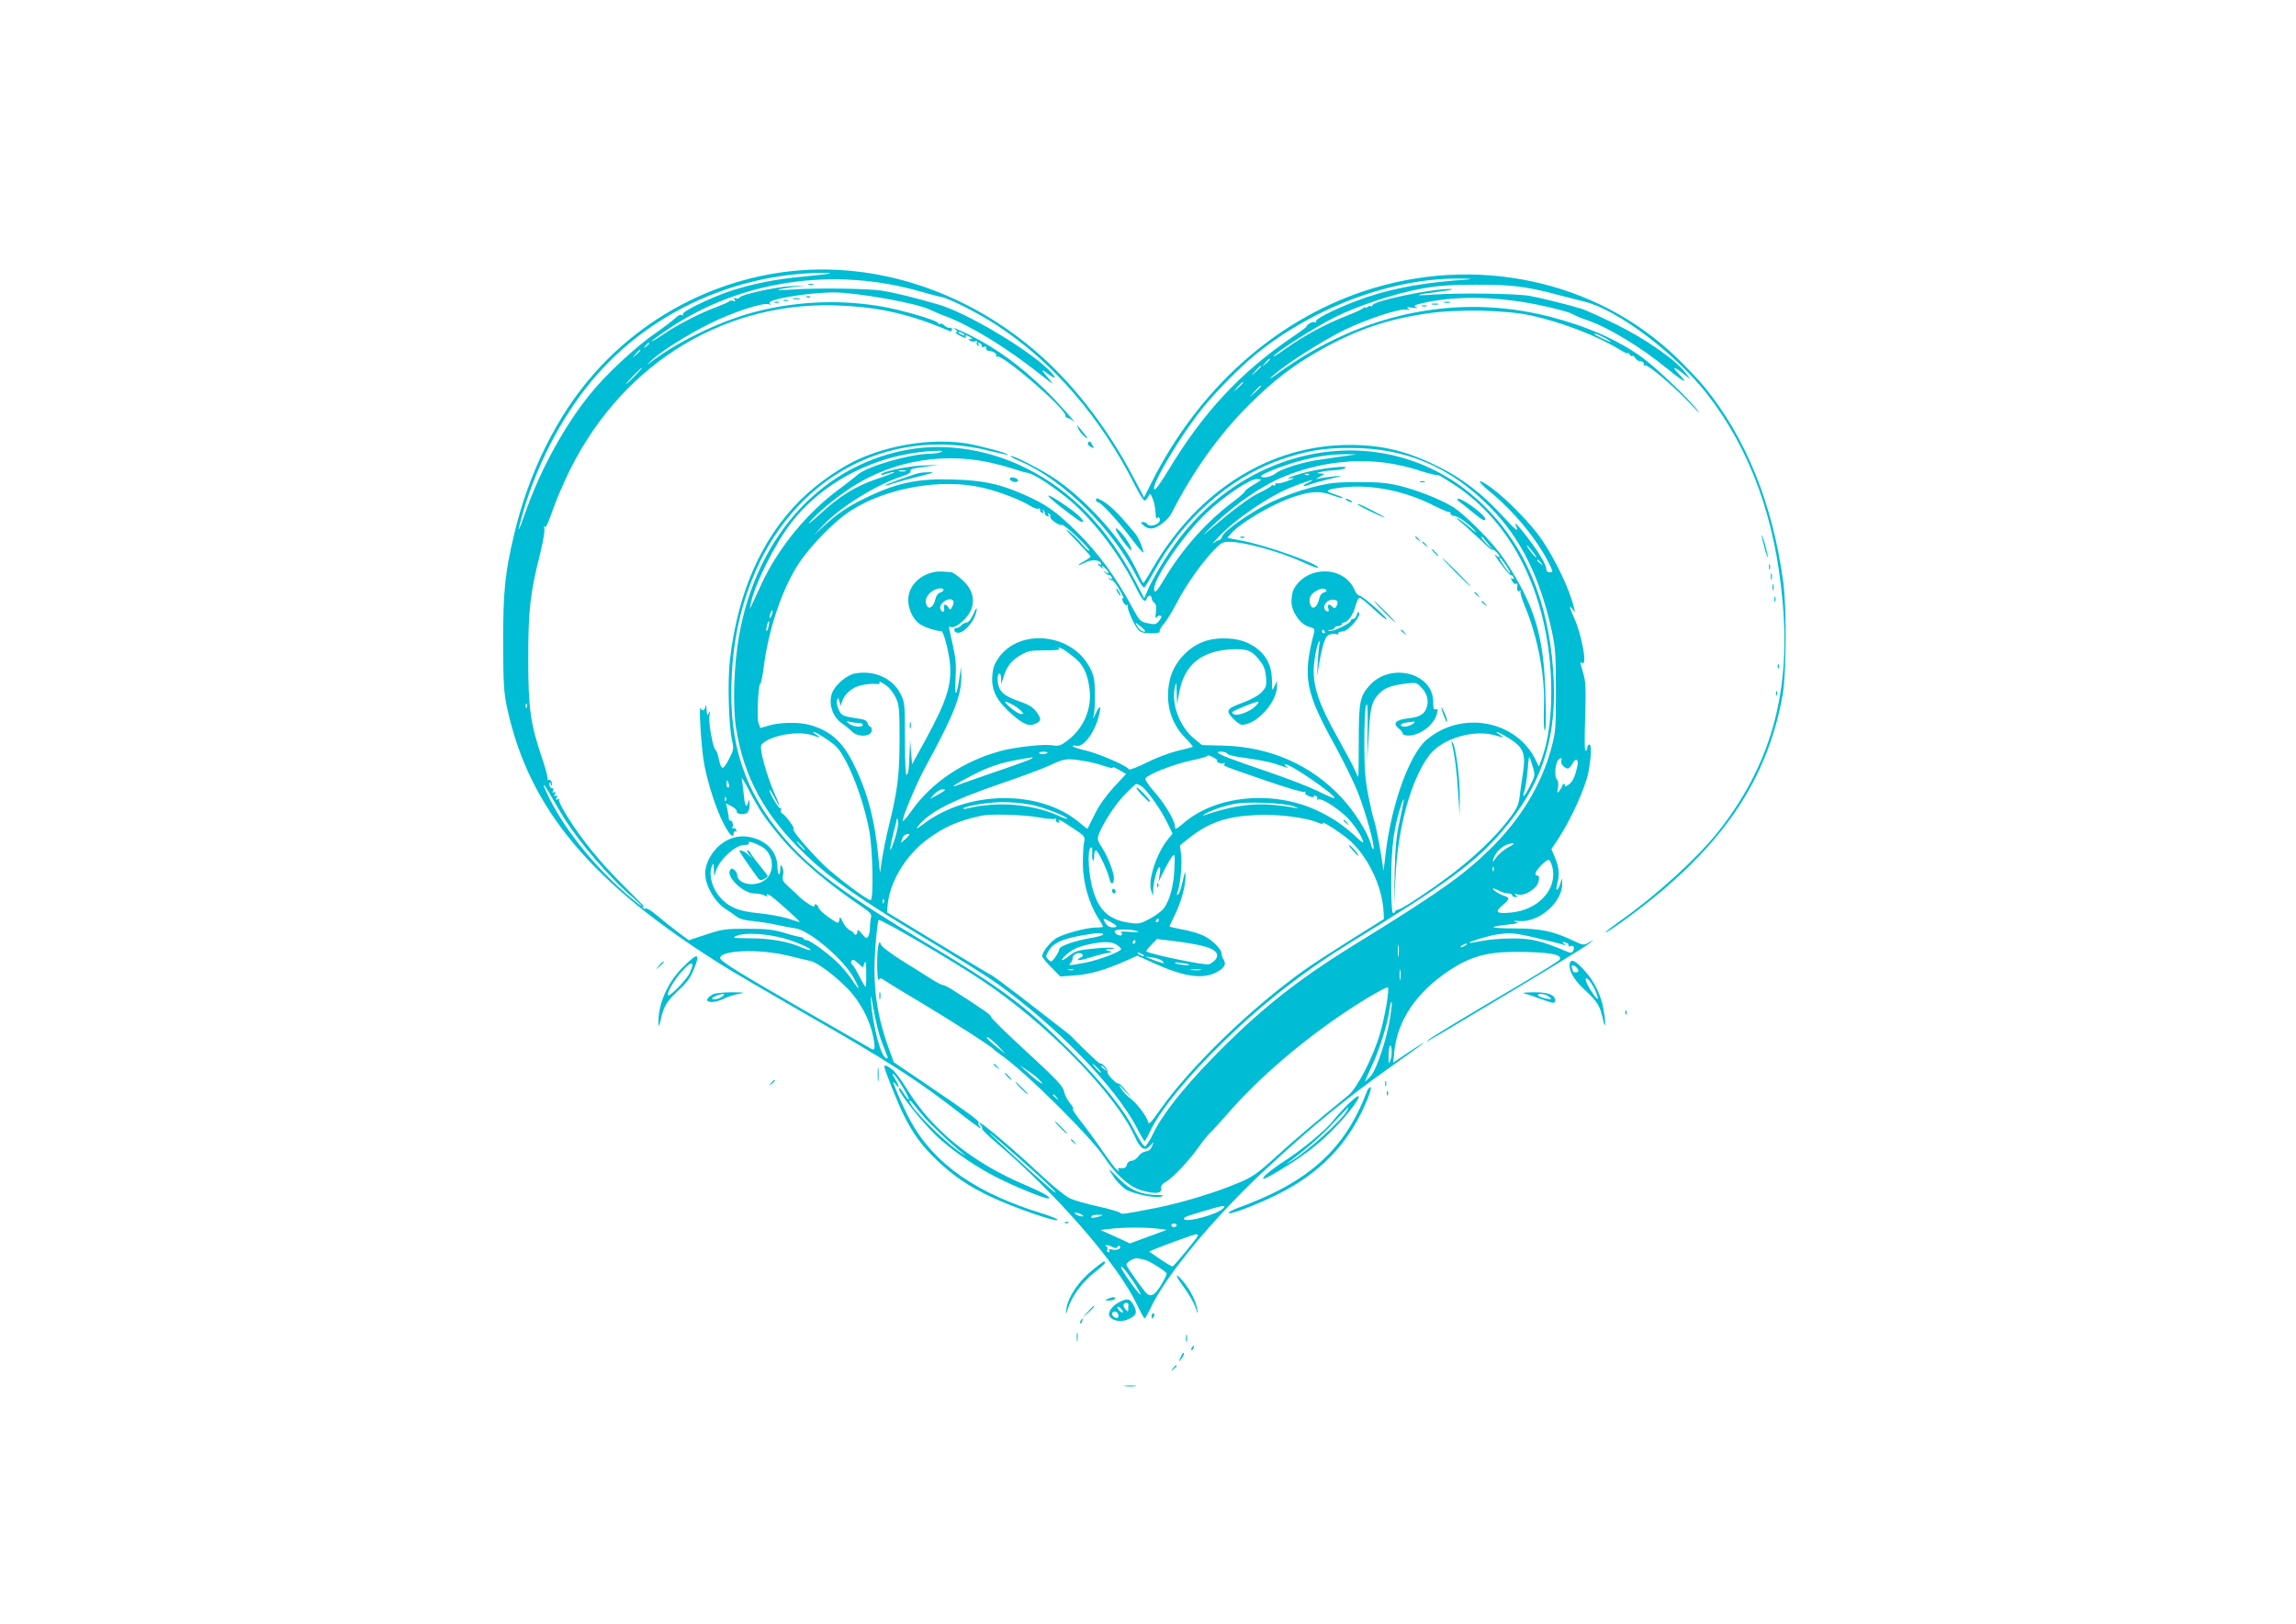 <?xml version="1.0" standalone="no"?>
<!DOCTYPE svg PUBLIC "-//W3C//DTD SVG 20010904//EN"
 "http://www.w3.org/TR/2001/REC-SVG-20010904/DTD/svg10.dtd">
<svg version="1.0" xmlns="http://www.w3.org/2000/svg"
 width="1280pt" height="905pt" viewBox="0 0 1280 905"
 preserveAspectRatio="xMidYMid meet">
<g transform="translate(0,905) scale(0.1,-0.1)"
fill="#00bcd4" stroke="none">
<path d="M4415 7539 c-421 -44 -818 -249 -1101 -569 -208 -234 -367 -555 -448
-900 -51 -214 -61 -316 -61 -600 1 -237 3 -276 23 -370 122 -560 471 -976
1203 -1433 58 -36 260 -154 448 -262 470 -268 639 -377 884 -569 94 -73 122
-91 98 -63 -6 8 -8 16 -5 20 7 7 -59 56 -287 210 l-186 126 -32 88 c-66 188
-86 340 -71 551 6 81 14 150 18 154 9 9 411 -226 577 -337 363 -243 742 -630
852 -871 31 -68 54 -83 83 -52 l21 23 -9 -25 c-6 -16 -18 -26 -35 -28 -14 -2
-33 -14 -41 -28 -9 -13 -26 -24 -37 -24 -12 0 -23 -8 -26 -20 -5 -20 -15 -24
-42 -21 -8 2 -10 -2 -5 -11 5 -9 2 -8 -10 2 -10 8 -44 53 -76 100 -32 47 -85
120 -119 163 -34 42 -56 77 -50 77 6 0 -1 14 -16 31 -14 18 -29 45 -32 62 -7
34 -33 62 -248 260 -88 81 -160 153 -160 159 0 11 -40 39 -209 147 -26 17 -54
31 -61 31 -7 0 -35 15 -63 33 -27 17 -101 64 -163 102 -61 39 -114 78 -117 88
-11 42 -22 -12 -22 -108 0 -60 4 -95 9 -86 7 11 14 10 37 -7 16 -11 110 -68
209 -127 172 -103 384 -239 395 -254 3 -4 21 -18 40 -31 134 -92 502 -457 575
-569 62 -95 140 -166 205 -185 80 -24 122 -19 113 12 -3 11 7 24 29 36 41 25
130 120 184 197 23 32 50 67 62 76 11 10 56 60 101 111 195 224 490 468 779
642 57 34 106 60 109 56 10 -9 -15 -158 -43 -255 -37 -130 -126 -304 -177
-346 -183 -149 -302 -250 -404 -343 -105 -95 -131 -113 -208 -145 -129 -55
-323 -113 -465 -141 -182 -35 -186 -36 -197 -25 -5 5 -61 21 -124 35 -63 14
-132 34 -154 44 -22 10 -89 64 -150 120 -197 185 -402 354 -346 287 6 -8 9
-16 6 -19 -3 -3 36 -41 87 -84 327 -278 666 -668 771 -885 23 -48 45 -88 48
-88 3 -1 16 23 30 51 87 189 364 522 662 796 261 240 417 368 678 554 79 57
156 111 169 121 46 33 -5 4 -79 -46 l-74 -50 6 61 c19 178 124 332 310 455
110 73 205 100 352 101 194 1 279 -13 260 -43 -3 -6 -95 -64 -203 -128 -328
-193 -506 -301 -527 -318 -27 -22 -19 -18 210 119 418 249 661 397 685 417
l25 21 -28 -16 c-27 -16 -30 -16 -91 13 -108 51 -178 65 -318 66 -69 0 -124 3
-122 7 3 4 37 10 77 14 57 6 67 9 47 16 -18 5 -12 7 22 4 110 -8 241 108 237
211 l-1 28 -10 -32 c-14 -43 -29 -43 -17 -1 14 51 11 95 -12 147 l-20 48 36
54 c70 105 154 289 170 374 17 92 19 155 5 155 -5 0 -10 -6 -10 -14 0 -8 -4
-18 -10 -21 -6 -4 -7 63 -3 187 5 162 3 202 -11 247 -19 66 -19 62 -3 55 26
-10 -6 161 -47 251 -25 57 -30 73 -15 56 l20 -25 -7 30 c-24 99 -100 259 -177
374 -57 85 -193 225 -280 289 -81 59 -92 47 -14 -17 133 -108 262 -263 331
-399 25 -51 26 -53 6 -53 -14 0 -20 7 -20 23 0 12 -24 58 -54 102 -59 86 -135
176 -116 137 22 -45 3 -31 -74 53 -107 117 -222 207 -349 270 -178 90 -320
125 -503 125 -440 0 -841 -249 -1095 -682 -28 -49 -53 -88 -55 -88 -2 0 -22
38 -44 85 -76 158 -270 374 -443 493 -74 51 -244 138 -253 130 -2 -3 22 -16
55 -30 239 -103 513 -375 647 -640 19 -38 39 -66 43 -63 5 3 28 40 51 83 159
295 424 530 710 630 141 49 240 66 390 65 307 0 553 -104 775 -328 171 -171
281 -392 347 -696 19 -90 22 -133 22 -329 0 -213 -1 -230 -27 -325 -55 -201
-170 -391 -339 -557 -150 -147 -286 -244 -764 -538 -317 -196 -529 -365 -784
-627 -164 -168 -284 -321 -332 -423 -18 -38 -39 -70 -45 -70 -7 0 -31 36 -53
79 -63 126 -180 272 -364 456 -255 254 -380 347 -821 610 -400 239 -590 376
-730 526 -237 256 -339 515 -338 854 1 237 36 432 113 628 224 574 764 867
1331 723 52 -13 96 -22 97 -21 8 7 -136 46 -223 62 -175 30 -401 1 -587 -77
-111 -46 -250 -142 -348 -239 -217 -218 -348 -517 -391 -891 -13 -118 -7 -354
11 -441 12 -54 11 -58 -18 -114 -33 -62 -41 -60 -57 15 -4 19 -11 37 -16 40
-14 9 -40 151 -34 189 4 27 3 31 -4 16 -8 -17 -10 -13 -12 20 -1 24 -3 31 -6
18 -5 -25 -18 -30 -27 -10 -12 25 4 -231 20 -313 21 -111 66 -249 107 -329 33
-64 57 -88 57 -56 0 9 4 13 10 10 6 -3 7 1 4 9 -3 9 -11 13 -17 9 -5 -3 -7 -1
-4 5 8 12 -2 44 -12 38 -4 -3 -7 3 -8 12 0 9 -4 32 -8 51 l-8 33 31 -16 c18
-9 31 -22 29 -28 -3 -17 41 -22 59 -8 8 7 14 28 13 49 -1 21 -3 28 -6 16 -11
-44 -20 -33 -26 32 -4 37 -9 79 -12 93 -4 14 15 -15 40 -64 57 -110 90 -159
177 -263 98 -118 261 -257 446 -382 53 -36 63 -47 58 -64 -3 -12 -6 -38 -6
-57 0 -19 -5 -42 -10 -50 -9 -13 -14 -10 -35 15 -19 23 -25 26 -25 13 0 -10
-4 -18 -10 -18 -5 0 -10 3 -10 8 0 4 -10 12 -22 17 -13 6 -30 26 -39 45 -15
32 -17 33 -20 12 -4 -22 -5 -22 -58 14 -29 20 -56 45 -58 55 -6 20 -23 26 -23
8 0 -11 -52 22 -81 50 -8 9 -35 33 -58 54 -37 33 -41 42 -36 67 4 16 2 37 -4
47 -9 16 -10 15 -11 -9 0 -48 -15 -38 -16 11 -1 89 -69 155 -172 168 -86 10
-171 -43 -213 -132 -10 -22 -18 -53 -18 -70 0 -72 55 -166 119 -205 22 -14 50
-33 61 -42 12 -10 47 -19 87 -22 37 -4 99 -13 137 -22 39 -8 82 -17 97 -18 81
-11 275 -176 331 -283 34 -63 30 -69 -8 -12 -15 23 -45 61 -67 85 -50 54 -170
144 -192 144 -9 0 -16 4 -16 8 0 4 -8 8 -17 9 -10 1 -52 11 -93 24 -61 18 -99
22 -205 22 -120 0 -138 -2 -228 -32 l-97 -32 -63 47 c-34 26 -86 67 -114 91
-29 25 -57 42 -62 39 -5 -4 -13 -1 -17 5 -5 8 -3 9 7 4 8 -5 -45 50 -117 121
-130 129 -235 259 -319 395 -24 39 -42 77 -38 82 4 6 1 7 -7 2 -10 -6 -12 -4
-7 9 5 11 3 15 -5 10 -8 -5 -9 -2 -5 10 5 11 3 15 -5 10 -8 -5 -9 -2 -5 10 4
9 3 15 -2 12 -10 -6 -25 24 -16 32 3 3 5 -1 5 -8 0 -7 2 -11 5 -8 10 9 -7 38
-18 31 -5 -3 -7 -2 -4 3 3 6 -10 55 -28 109 -68 201 -80 281 -80 560 0 274 10
366 66 588 16 66 27 129 24 140 -4 13 -3 17 2 10 5 -8 21 25 43 90 19 56 65
163 102 237 302 598 878 942 1518 906 217 -11 383 -51 596 -142 6 -3 11 2 11
10 0 8 -6 12 -12 9 -7 -2 -20 3 -29 12 -9 9 -20 13 -26 10 -5 -3 -10 -2 -10 4
0 10 -111 46 -230 75 -252 60 -540 55 -800 -15 -197 -53 -434 -169 -586 -288
-11 -9 -4 -1 15 18 57 53 205 147 336 211 126 62 289 115 321 104 14 -4 15 -3
6 4 -30 21 205 61 356 62 128 0 466 -60 536 -96 17 -8 58 -26 91 -38 143 -55
335 -173 525 -323 75 -60 81 -63 48 -25 -47 53 -48 61 -3 26 46 -35 45 -17 -2
28 -124 119 -461 318 -613 361 -137 40 -250 67 -314 77 -78 12 -365 16 -501 6
-105 -7 -102 0 5 14 l75 9 -86 -4 c-89 -5 -282 -48 -287 -64 -2 -6 -10 -7 -19
-4 -12 5 -14 3 -8 -7 6 -10 4 -12 -8 -7 -9 3 -19 2 -21 -2 -3 -4 -34 -18 -68
-31 -90 -32 -223 -101 -302 -155 -37 -25 -65 -42 -62 -36 4 6 48 38 98 71 401
269 922 344 1403 204 50 -14 101 -28 115 -30 43 -8 210 -92 309 -158 312 -204
579 -514 771 -896 22 -44 45 -80 50 -80 5 0 15 10 21 22 11 21 12 20 25 -11 8
-18 15 -53 16 -77 1 -25 4 -40 8 -33 6 8 10 8 15 -1 5 -8 1 -18 -10 -27 -22
-15 -51 -17 -60 -3 -3 6 -14 10 -23 10 -14 0 -14 -2 -2 -14 30 -30 63 -29 105
3 23 16 47 42 55 58 119 233 264 438 430 603 134 135 250 224 399 308 202 113
365 170 591 204 173 26 442 21 588 -11 171 -38 369 -114 494 -191 27 -17 47
-25 43 -18 -4 7 1 4 9 -6 9 -11 16 -16 16 -10 0 5 7 1 14 -9 8 -10 18 -19 23
-19 20 -1 32 -11 26 -21 -3 -5 -1 -7 5 -3 15 9 163 -116 257 -216 43 -46 59
-60 37 -32 -59 73 -239 244 -313 296 -135 96 -309 172 -514 224 -513 130
-1043 20 -1505 -313 -51 -37 -62 -42 -35 -18 71 64 276 195 400 256 128 62
315 123 349 113 17 -4 18 -3 6 6 -11 8 -6 9 25 5 26 -3 33 -2 21 3 -17 7 -12
11 25 20 180 44 411 42 654 -7 88 -18 174 -41 190 -51 17 -9 48 -23 70 -30
123 -39 312 -153 470 -283 84 -69 111 -80 55 -22 -43 44 -31 45 23 3 l42 -33
-30 39 c-54 71 -227 191 -390 270 -82 40 -166 78 -185 84 -87 26 -231 62 -294
73 -79 13 -394 17 -536 7 -119 -9 -105 -1 31 16 57 7 88 14 69 15 -107 3 -440
-67 -440 -92 0 -6 -3 -7 -7 -4 -3 4 -12 2 -20 -4 -7 -6 -13 -8 -13 -3 0 5 -4
4 -8 -2 -4 -5 -45 -25 -92 -43 -120 -47 -241 -112 -340 -183 -46 -33 -78 -52
-70 -43 25 30 233 162 338 215 134 67 338 134 487 161 92 17 162 22 300 22
198 1 281 -9 455 -55 63 -16 133 -34 155 -40 180 -43 504 -287 681 -513 243
-312 383 -697 423 -1170 44 -506 -71 -908 -366 -1278 -117 -146 -343 -351
-542 -491 -44 -32 -81 -60 -81 -62 0 -14 211 141 329 242 376 322 581 655 658
1074 22 118 24 494 4 640 -59 433 -208 800 -438 1082 -29 36 -100 111 -157
166 -450 433 -1127 576 -1746 368 -499 -168 -920 -548 -1180 -1065 l-42 -84
-60 114 c-150 285 -348 538 -563 717 -388 324 -872 480 -1340 431z m214 -13
c-2 -2 -62 -9 -134 -16 -157 -13 -299 -41 -420 -81 -115 -38 -277 -117 -268
-131 3 -7 1 -8 -6 -4 -7 5 -21 -2 -35 -16 -12 -12 -64 -52 -116 -88 -109 -76
-275 -230 -362 -339 -140 -174 -272 -413 -353 -641 -50 -142 -57 -148 -19 -15
86 293 240 577 426 782 306 339 756 542 1227 552 35 0 62 -1 60 -3z m3561 -33
c-245 -17 -405 -45 -569 -99 -136 -46 -294 -121 -285 -136 4 -7 3 -8 -4 -4 -7
4 -22 0 -34 -8 -12 -9 -19 -16 -14 -16 4 0 -32 -27 -81 -60 -287 -195 -498
-422 -691 -744 -50 -81 -74 -113 -78 -102 -12 31 153 307 272 453 76 94 205
224 290 294 324 265 762 429 1139 426 55 0 80 -2 55 -4z m750 -323 c22 -11 40
-23 40 -25 0 -5 -79 32 -89 41 -11 10 14 2 49 -16z m-5320 -34 c0 -2 -8 -10
-17 -17 -16 -13 -17 -12 -4 4 13 16 21 21 21 13z m-50 -39 c0 -2 -10 -12 -22
-23 l-23 -19 19 23 c18 21 26 27 26 19z m3510 -50 c0 -2 -10 -12 -22 -23 l-23
-19 19 23 c18 21 26 27 26 19z m-50 -40 c0 -2 -12 -14 -27 -28 l-28 -24 24 28
c23 25 31 32 31 24z m-3490 -52 c-24 -25 -46 -45 -49 -45 -3 0 15 20 39 45 24
25 46 45 49 45 3 0 -15 -20 -39 -45z m3390 -38 c0 -2 -12 -14 -27 -28 l-28
-24 24 28 c23 25 31 32 31 24z m100 -20 c0 -2 -15 -16 -32 -33 l-33 -29 29 33
c28 30 36 37 36 29z m1516 -924 c15 -20 23 -33 16 -29 -13 8 -56 66 -49 66 3
0 17 -17 33 -37z m45 -60 c13 -16 12 -17 -3 -4 -10 7 -18 15 -18 17 0 8 8 3
21 -13z m-5654 -805 c-3 -8 -6 -5 -6 6 -1 11 2 17 5 13 3 -3 4 -12 1 -19z
m5767 -301 c-6 -17 28 -48 42 -39 6 4 16 17 23 30 16 29 33 19 25 -16 -14 -65
-27 -91 -51 -107 -14 -9 -22 -12 -19 -6 4 6 2 11 -3 11 -6 0 -11 -4 -11 -8 0
-5 -7 -17 -15 -28 -14 -18 -15 -17 -9 17 3 22 1 39 -5 43 -14 9 -14 68 0 100
12 25 33 27 23 3z m-4641 -127 c3 -11 1 -20 -4 -20 -5 0 -9 9 -9 20 0 11 2 20
4 20 2 0 6 -9 9 -20z m-925 -179 c87 -142 262 -346 396 -459 27 -23 46 -42 43
-42 -4 0 -39 28 -79 62 -178 153 -339 351 -429 526 -46 91 -52 120 -7 42 17
-30 51 -88 76 -129z m909 87 c-3 -8 -6 -5 -6 6 -1 11 2 17 5 13 3 -3 4 -12 1
-19z m194 -254 c78 -39 84 -160 10 -198 -59 -31 -141 -9 -141 38 0 7 -7 19
-16 27 -13 10 -17 10 -24 -1 -23 -37 73 -130 135 -130 20 0 46 -5 57 -11 14
-8 18 -8 14 0 -5 7 -1 8 12 3 17 -6 180 -152 170 -152 -2 0 -32 9 -68 21 -36
11 -109 24 -162 29 -105 10 -154 29 -202 76 -54 54 -79 137 -56 189 7 16 9 12
10 -20 l1 -40 14 40 c21 58 107 135 152 135 22 0 32 4 27 11 -8 13 25 5 67
-17z m4169 -6 c-25 -13 -56 -39 -69 -58 -19 -28 -22 -30 -16 -10 14 48 63 88
110 89 11 1 0 -8 -25 -21z m244 -110 c31 -123 -78 -242 -234 -255 -80 -7 -89
3 -40 44 36 30 37 39 8 49 -28 8 -70 35 -65 41 2 2 17 -3 33 -12 16 -8 39 -15
52 -15 12 0 22 -4 22 -10 0 -5 8 -10 18 -10 15 0 15 2 2 10 -11 8 -8 9 12 4
28 -6 60 7 96 39 22 21 31 67 12 67 -19 0 -10 24 22 57 18 18 37 32 43 30 5
-2 14 -19 19 -39z m-327 -20 c-3 -8 -6 -5 -6 6 -1 11 2 17 5 13 3 -3 4 -12 1
-19z m-3958 -378 c73 -21 157 -58 149 -66 -3 -2 -26 5 -52 16 -72 32 -171 50
-286 50 -100 1 -103 2 -70 15 46 18 163 11 259 -15z m4204 0 c68 -16 133 -32
143 -36 16 -5 16 -4 4 5 -17 12 -10 14 14 5 9 -3 13 -10 10 -15 -3 -5 1 -6 9
-3 19 7 28 -8 17 -26 -8 -13 -14 -13 -42 -1 -138 58 -193 71 -298 70 -58 0
-134 -6 -170 -14 -36 -7 -66 -12 -68 -10 -5 5 95 36 146 45 80 13 106 11 235
-20z m-776 -97 c-2 -16 -4 -3 -4 27 0 30 2 43 4 28 2 -16 2 -40 0 -55z m373
57 c-8 -5 -19 -10 -25 -10 -5 0 -3 5 5 10 8 5 20 10 25 10 6 0 3 -5 -5 -10z
m-3780 -56 c58 -14 116 -28 130 -31 39 -9 138 -84 208 -156 71 -75 123 -175
141 -271 12 -66 9 -76 -19 -58 -11 6 -155 90 -322 185 -401 230 -513 299 -513
317 0 44 218 52 375 14z m397 -46 l23 -21 9 24 c8 19 10 6 10 -53 1 -43 -1
-78 -4 -78 -3 0 -18 27 -35 59 -16 33 -34 62 -40 66 -10 6 -5 25 7 25 4 0 17
-10 30 -22z m3020 -85 c-2 -16 -4 -5 -4 22 0 28 2 40 4 28 2 -13 2 -35 0 -50z
m-2894 -344 c13 -35 28 -72 32 -83 6 -14 5 -18 -5 -14 -30 10 -74 178 -85 323
-3 40 2 23 15 -51 11 -61 30 -140 43 -175z m2838 134 c-20 -126 -77 -297 -111
-333 -17 -18 -30 -30 -30 -27 0 2 18 42 39 88 43 92 86 230 97 309 4 28 9 48
12 46 3 -3 -1 -40 -7 -83z m-2181 -169 l35 -38 -41 32 c-22 17 -47 39 -55 48
-27 34 24 -2 61 -42z m2181 -74 c-9 -23 -10 -21 -10 17 -1 56 13 91 17 43 2
-20 -1 -47 -7 -60z m-1956 -110 l20 -23 -20 11 c-11 7 -40 30 -65 53 l-45 41
45 -30 c25 -16 54 -40 65 -52z m96 -97 c13 -16 12 -17 -3 -4 -10 7 -18 15 -18
17 0 8 8 3 21 -13z m-231 -320 c151 -133 238 -215 224 -211 -10 2 -241 211
-349 314 -53 50 5 2 125 -103z m1155 -302 c-31 -29 -184 -72 -209 -59 -17 9
-3 16 90 43 133 40 145 41 119 16z m-785 -31 c13 -9 13 -10 0 -10 -8 0 -22 5
-30 10 -13 9 -13 10 0 10 8 0 22 -5 30 -10z m100 -10 c-36 -11 -52 -11 -45 0
3 6 21 10 38 9 31 -1 31 -1 7 -9z m430 -50 c0 -5 -7 -10 -15 -10 -8 0 -15 5
-15 10 0 6 7 10 15 10 8 0 15 -4 15 -10z m-110 -18 l55 -7 -103 -38 -103 -38
-42 20 c-23 11 -60 27 -82 37 l-40 18 50 6 c67 9 197 10 265 2z m228 -40 c-7
-17 -134 -171 -141 -171 -4 -1 -36 18 -70 41 l-61 42 34 14 c67 28 215 81 228
82 8 0 12 -4 10 -8z m-476 -63 c15 -8 22 -8 28 1 5 8 10 8 14 2 8 -13 -22 -24
-47 -16 -13 4 -17 2 -13 -5 4 -6 2 -11 -4 -11 -7 0 -10 6 -7 14 3 8 1 17 -6
20 -9 3 -8 5 1 5 7 1 23 -4 34 -10z m185 -73 c22 -5 108 -59 117 -74 2 -4 -12
-33 -31 -65 -34 -54 -54 -67 -78 -49 -15 11 -115 151 -115 162 0 16 44 41 65
36 11 -2 30 -7 42 -10z m-71 -116 c26 -38 45 -73 42 -76 -6 -5 -108 138 -108
151 0 14 21 -9 66 -75z"/>
<path d="M4127 4297 c13 -21 82 -120 97 -140 12 -15 18 -16 35 -7 12 6 21 13
21 16 0 3 -21 31 -46 62 -26 31 -49 63 -51 69 -3 7 -10 13 -16 13 -5 0 -2 -10
9 -22 l19 -23 -26 23 c-28 24 -55 30 -42 9z"/>
<path d="M4508 7463 c6 -2 18 -2 25 0 6 3 1 5 -13 5 -14 0 -19 -2 -12 -5z"/>
<path d="M4498 7393 c7 -3 16 -2 19 1 4 3 -2 6 -13 5 -11 0 -14 -3 -6 -6z"/>
<path d="M4423 7383 c9 -2 25 -2 35 0 9 3 1 5 -18 5 -19 0 -27 -2 -17 -5z"/>
<path d="M4368 7373 c6 -2 18 -2 25 0 6 3 1 5 -13 5 -14 0 -19 -2 -12 -5z"/>
<path d="M4318 7363 c6 -2 18 -2 25 0 6 3 1 5 -13 5 -14 0 -19 -2 -12 -5z"/>
<path d="M8053 7363 c9 -2 23 -2 30 0 6 3 -1 5 -18 5 -16 0 -22 -2 -12 -5z"/>
<path d="M7983 7353 c9 -2 25 -2 35 0 9 3 1 5 -18 5 -19 0 -27 -2 -17 -5z"/>
<path d="M7928 7343 c6 -2 18 -2 25 0 6 3 1 5 -13 5 -14 0 -19 -2 -12 -5z"/>
<path d="M5329 7211 c10 -6 10 -10 1 -13 -6 -2 5 -11 25 -21 20 -10 34 -13 30
-7 -8 13 5 13 25 0 13 -9 13 -10 0 -10 -13 0 -13 -2 -1 -9 8 -5 21 -7 29 -3
10 3 13 1 8 -6 -3 -6 -1 -14 5 -18 8 -5 9 -3 4 6 -5 8 -3 11 6 8 8 -3 13 -10
12 -16 -2 -6 4 -9 13 -5 9 3 14 0 12 -8 -2 -7 4 -14 12 -14 27 -2 50 -17 43
-28 -3 -5 -1 -7 4 -4 27 17 383 -289 383 -330 0 -7 5 -13 12 -13 6 0 21 -8 32
-17 34 -30 -99 118 -156 173 -148 141 -267 228 -415 303 -75 37 -119 54 -84
32z m41 -21 c8 -5 11 -10 5 -10 -5 0 -17 5 -25 10 -8 5 -10 10 -5 10 6 0 17
-5 25 -10z"/>
<path d="M6013 6657 c6 -13 22 -32 36 -42 21 -16 20 -12 -9 23 -38 48 -42 51
-27 19z"/>
<path d="M6065 6581 c-3 -6 4 -15 15 -21 20 -11 21 -10 10 9 -12 23 -16 25
-25 12z"/>
<path d="M5096 6549 c-501 -73 -878 -478 -977 -1049 -28 -163 -35 -379 -16
-505 43 -277 161 -493 390 -711 140 -134 305 -249 662 -463 165 -99 343 -210
395 -247 336 -239 670 -583 788 -811 20 -40 40 -73 43 -73 3 0 16 23 30 52 54
118 214 313 416 508 222 215 450 392 716 555 515 315 679 435 829 609 227 263
313 531 287 895 -28 397 -159 704 -396 932 -487 468 -1263 374 -1698 -205 -60
-80 -138 -209 -167 -276 l-19 -45 -52 100 c-153 292 -354 500 -604 624 -198
100 -425 139 -627 110z m149 -19 c-11 -5 -39 -9 -61 -9 -114 -2 -352 -71 -403
-117 -14 -13 -62 -50 -106 -83 -176 -130 -334 -322 -429 -524 -23 -51 -48
-103 -54 -117 l-12 -25 5 28 c21 108 134 334 226 453 182 237 492 390 809 401
33 1 40 -1 25 -7z m2260 -21 c-33 -5 -96 -13 -140 -20 -99 -13 -224 -52 -255
-79 -21 -18 -80 -29 -80 -14 0 10 106 53 195 79 107 30 187 43 275 43 l65 0
-60 -9z m-1995 -35 c41 -9 102 -25 135 -36 33 -11 70 -22 82 -23 32 -4 125
-63 222 -141 135 -109 286 -303 380 -491 41 -83 54 -96 65 -68 7 19 26 20 26
1 0 -7 7 -19 15 -26 11 -9 13 -24 9 -54 -4 -28 -2 -37 4 -27 5 7 15 12 22 9 8
-2 6 -11 -8 -28 -17 -21 -23 -23 -63 -14 -42 9 -46 13 -86 87 -88 165 -193
308 -309 422 -119 117 -175 156 -302 211 -132 57 -220 76 -382 81 -204 7 -321
-17 -504 -107 -92 -45 -152 -86 -231 -159 l-50 -46 55 58 c95 101 293 224 438
272 35 11 52 21 48 30 -3 10 17 16 77 23 l82 11 -95 -4 c-85 -3 -240 -38 -228
-51 3 -2 19 1 37 7 18 6 34 9 36 7 3 -2 -42 -20 -98 -38 -117 -40 -207 -95
-317 -197 -41 -37 -68 -59 -60 -48 25 35 111 110 195 170 230 166 520 227 805
169z m2226 -5 c43 -6 114 -22 159 -36 44 -15 89 -27 100 -29 11 -1 23 -3 26
-3 4 -1 42 -24 85 -52 325 -212 521 -606 541 -1084 7 -187 -12 -341 -57 -459
l-11 -29 -20 41 c-91 184 -330 258 -525 162 -34 -17 -78 -48 -98 -70 -97 -107
-188 -384 -215 -650 -5 -47 -9 -72 -10 -57 -2 45 -42 260 -52 278 -4 9 -18 70
-31 135 -18 95 -22 155 -22 299 0 104 4 190 10 204 8 18 10 -21 8 -145 l-2
-169 8 145 c8 151 17 189 53 228 33 36 66 50 142 60 68 9 70 9 97 -18 31 -31
43 -69 34 -105 -11 -44 -38 -62 -105 -69 -71 -8 -89 -28 -53 -57 12 -9 22 -22
22 -28 0 -6 14 -11 31 -11 65 0 141 57 159 119 7 27 7 32 -5 27 -12 -4 -15 5
-15 42 0 162 -240 223 -357 89 -52 -59 -58 -91 -58 -309 0 -109 -1 -198 -3
-198 -2 0 -10 16 -18 36 -8 20 -47 93 -86 163 -129 229 -158 327 -139 457 6
42 16 84 22 93 8 13 9 11 5 -9 -3 -14 -8 -63 -10 -110 -5 -80 -5 -82 4 -23 5
34 16 89 25 122 14 48 22 61 42 65 13 4 28 4 33 1 6 -4 10 -1 10 4 0 6 10 11
23 11 34 0 111 90 92 108 -3 3 -8 -4 -12 -16 -3 -12 -12 -22 -19 -22 -8 0 -14
-4 -14 -10 0 -14 -99 -62 -118 -57 -12 3 -10 5 6 6 12 0 22 6 22 11 0 6 9 10
20 10 11 0 20 5 20 10 0 6 5 10 10 10 23 0 53 41 65 87 7 26 17 49 23 51 6 2
42 -27 81 -64 39 -36 71 -62 71 -56 0 14 -135 132 -151 132 -8 0 -20 15 -28
33 -59 136 -270 136 -340 0 -6 -12 -11 -42 -11 -67 0 -56 49 -126 98 -140 30
-8 33 -12 27 -35 -64 -248 -49 -326 122 -635 45 -83 100 -195 122 -250 43
-108 96 -298 88 -318 -2 -7 -10 7 -16 32 -17 61 -91 178 -160 252 -170 184
-401 286 -663 292 l-117 3 -44 36 c-79 65 -127 189 -108 282 8 38 9 37 11 -25
l2 -65 12 66 c29 157 128 235 305 240 79 2 103 -9 147 -67 20 -25 29 -51 32
-88 4 -48 1 -56 -24 -84 -17 -18 -58 -41 -101 -57 -96 -35 -102 -44 -60 -89
19 -20 42 -36 51 -36 81 0 196 127 195 215 l0 30 -14 -30 c-13 -29 -13 -29
-14 33 -1 101 -48 170 -144 212 -55 24 -147 29 -214 11 -103 -28 -192 -123
-213 -228 -25 -120 6 -232 87 -315 26 -26 45 -49 42 -51 -2 -2 -40 -12 -84
-22 -44 -11 -122 -40 -173 -66 -52 -26 -95 -42 -98 -37 -12 20 -167 87 -239
104 -41 10 -75 21 -75 25 0 4 9 5 21 2 40 -11 106 80 127 175 12 52 3 54 -20
4 -15 -32 -16 -33 -10 -7 4 17 7 71 6 120 -1 76 -5 98 -27 141 -98 194 -392
226 -511 56 -22 -32 -31 -56 -34 -100 -6 -80 25 -140 111 -215 67 -58 97 -69
138 -47 25 14 24 26 -6 66 -18 23 -43 38 -90 54 -86 29 -115 54 -122 106 -3
25 -1 44 6 48 7 5 11 -4 12 -26 l0 -33 13 40 c19 61 44 93 95 123 41 24 56 27
138 27 50 0 86 3 80 7 -8 5 -9 8 -1 8 14 0 82 -50 111 -81 30 -33 49 -83 57
-149 14 -111 -32 -219 -123 -288 -39 -29 -48 -32 -86 -26 -51 7 -207 -10 -290
-33 -204 -56 -381 -174 -492 -331 -25 -35 -47 -61 -50 -58 -8 7 75 207 121
291 166 305 207 409 205 519 l-1 51 -9 -62 c-16 -111 -28 -115 -22 -8 5 96 3
113 -34 274 -4 16 -2 22 5 17 26 -16 106 54 120 107 16 58 -3 111 -56 157 -25
22 -52 41 -61 41 -9 1 -29 2 -46 3 -92 6 -178 -56 -190 -137 -9 -56 19 -124
62 -155 25 -18 90 -39 121 -40 12 -1 39 -102 47 -173 13 -123 -15 -212 -136
-434 l-74 -135 -6 67 -5 68 -3 -70 c-4 -95 -6 -114 -17 -125 -5 -5 -9 73 -9
198 0 203 -1 209 -26 257 -43 85 -147 131 -254 111 -40 -8 -99 -55 -121 -97
-30 -59 -8 -141 50 -181 17 -12 42 -32 55 -45 36 -35 111 -30 111 8 0 10 -4
19 -9 19 -5 0 -11 9 -14 19 -3 13 -17 21 -48 25 -93 14 -97 16 -114 52 -9 20
-13 43 -9 52 6 14 8 13 14 -8 l6 -25 8 23 c15 45 55 80 106 92 28 7 64 10 80
8 16 -2 27 -1 24 4 -9 14 7 9 38 -14 17 -11 40 -42 52 -67 19 -42 21 -63 21
-236 -1 -199 -10 -275 -60 -480 -14 -55 -30 -136 -37 -180 l-12 -80 -8 77
c-20 218 -63 379 -142 535 -61 122 -130 182 -245 213 -59 16 -166 14 -224 -4
l-48 -14 -10 26 c-11 28 -2 222 10 222 4 0 12 42 19 93 26 208 102 433 193
573 66 101 197 235 288 295 199 130 510 185 741 130 90 -21 210 -67 266 -102
19 -11 38 -18 44 -14 6 4 9 1 8 -6 -2 -6 3 -14 11 -17 9 -3 11 0 6 9 -5 8 -4
11 1 6 5 -5 9 -14 9 -19 0 -6 6 -13 14 -16 9 -3 11 0 6 8 -5 9 -4 11 4 6 6 -4
9 -11 6 -16 -7 -11 52 -53 64 -46 5 4 45 -27 88 -69 43 -41 73 -74 66 -75 -7
0 -26 18 -43 39 -18 22 -51 54 -73 72 -25 19 -8 -3 41 -52 45 -47 82 -88 82
-91 0 -4 -17 -16 -37 -27 -21 -11 -34 -20 -30 -21 4 0 21 7 38 15 33 18 81 15
87 -5 3 -7 0 -10 -7 -6 -17 11 -13 0 6 -15 15 -12 16 -12 8 1 -5 9 0 8 13 -4
26 -23 30 -44 5 -25 -16 11 -16 11 -5 -1 7 -8 18 -15 24 -15 6 0 13 -6 16 -14
3 -9 0 -11 -9 -6 -8 5 -11 4 -6 -1 5 -5 13 -9 18 -9 6 0 24 -24 41 -54 18 -30
26 -51 20 -47 -9 6 -9 1 -1 -18 7 -14 16 -23 22 -19 6 3 7 2 4 -4 -7 -11 37
-110 60 -135 12 -13 31 -18 70 -18 31 0 52 4 48 9 -3 6 7 25 23 43 16 18 48
71 72 117 51 98 135 218 203 290 42 44 54 51 87 51 88 0 287 -55 419 -116 41
-19 76 -32 79 -29 17 16 -282 124 -419 150 l-87 17 21 24 c52 60 229 164 347
204 96 32 150 35 216 10 31 -11 59 -19 61 -16 2 2 -13 10 -34 16 -21 7 -42 15
-47 18 -18 10 24 21 110 28 151 11 331 -28 479 -105 39 -19 75 -35 82 -35 7 1
11 -3 10 -9 -1 -6 8 -12 20 -13 23 -1 84 -46 118 -85 11 -13 -2 -4 -30 20 -27
24 -59 47 -70 52 -11 6 -4 -3 15 -18 19 -15 68 -59 108 -97 39 -38 72 -66 72
-61 0 4 9 0 20 -10 11 -10 20 -23 20 -28 0 -6 -10 -2 -22 9 -11 10 0 -10 27
-46 26 -36 52 -65 58 -65 6 0 12 -6 15 -14 3 -9 0 -11 -8 -6 -9 6 -9 3 0 -14
6 -12 16 -19 21 -15 6 3 10 0 8 -7 -3 -28 1 -40 13 -33 6 4 8 3 5 -3 -4 -5 7
-41 23 -79 74 -177 116 -400 107 -575 -2 -60 0 -113 5 -120 6 -9 8 59 4 186
-8 342 -59 510 -231 769 -64 95 -226 258 -296 297 -77 43 -193 88 -286 111
-70 17 -117 21 -233 21 -128 -1 -159 -4 -262 -31 -69 -18 -159 -51 -220 -80
-114 -55 -267 -163 -275 -193 -3 -10 -10 -19 -16 -19 -6 0 -20 -8 -31 -17 -12
-10 -1 4 24 31 98 104 292 236 419 284 96 37 138 48 86 23 -43 -21 -35 -28 12
-10 15 6 64 19 108 30 75 18 76 19 25 14 -30 -3 -66 -8 -80 -11 l-25 -5 25 15
25 15 -25 2 c-23 1 -23 2 5 9 17 4 50 8 75 9 25 1 52 6 60 12 23 16 -121 1
-214 -22 -83 -21 -138 -44 -81 -34 17 3 6 -4 -24 -15 -29 -11 -57 -17 -62 -14
-5 3 -9 0 -9 -6 0 -6 -4 -9 -9 -6 -5 4 -11 3 -13 -1 -1 -5 -32 -23 -68 -40
-60 -30 -136 -87 -280 -209 -44 -37 -41 -33 15 21 128 124 281 229 404 279
189 76 385 102 577 75z m-2688 -46 c-10 -2 -26 -2 -35 0 -10 3 -2 5 17 5 19 0
27 -2 18 -5z m2249 -19 c-3 -3 -12 -4 -19 -1 -8 3 -5 6 6 6 11 1 17 -2 13 -5z
m-267 -28 c0 -2 -20 -16 -45 -30 -25 -15 -45 -31 -45 -35 0 -5 -30 -31 -67
-59 -147 -110 -281 -261 -381 -428 -41 -68 -52 -81 -57 -65 -15 50 156 303
291 432 102 96 240 189 282 189 12 0 22 -2 22 -4z m1265 -356 l30 -35 -32 29
c-18 17 -33 34 -33 40 0 5 1 7 3 5 1 -2 16 -20 32 -39z m99 -118 c36 -53 33
-65 -4 -14 -28 40 -35 52 -26 52 2 0 15 -17 30 -38z m-3134 -141 c0 -5 -9 -11
-19 -14 -11 -3 -22 -17 -26 -35 -8 -40 -33 -62 -46 -41 -15 24 -10 49 16 74
23 24 75 35 75 16z m2134 0 c3 -5 -3 -11 -14 -14 -13 -3 -22 -17 -26 -36 -8
-39 -32 -61 -45 -40 -14 23 -10 55 9 71 29 26 66 35 76 19z m-2079 -61 c3 -5
1 -19 -6 -31 -10 -20 -12 -20 -21 -6 -13 24 -31 21 -25 -3 6 -23 -11 -27 -20
-5 -12 32 54 74 72 45z m2142 -5 c1 -5 -2 -17 -7 -25 -7 -12 -12 -12 -22 -2
-19 19 -30 14 -23 -9 5 -15 3 -20 -6 -17 -21 7 -22 33 -3 52 17 18 55 18 61 1z
m-3156 -76 c-5 -13 -10 -19 -10 -12 -1 15 10 45 15 40 3 -2 0 -15 -5 -28z
m-17 -63 c-3 -15 -8 -25 -11 -23 -2 3 -1 17 3 31 3 15 8 25 11 23 2 -3 1 -17
-3 -31z m2100 -25 c-7 -8 -34 9 -45 30 -12 22 -11 22 18 -2 17 -13 29 -26 27
-28z m1001 -1 c3 -5 1 -10 -4 -10 -6 0 -11 5 -11 10 0 6 2 10 4 10 3 0 8 -4
11 -10z m-1744 -406 c17 -8 39 -24 50 -35 18 -18 18 -19 1 -19 -10 0 -36 16
-58 35 -42 37 -40 44 7 19z m1363 -5 c-38 -43 -134 -71 -134 -39 0 7 124 58
144 59 5 1 1 -9 -10 -20z m-2216 -99 c12 0 22 -4 22 -10 0 -16 -54 -12 -76 6
-18 15 -18 15 6 10 14 -3 35 -6 48 -6z m3088 -5 c-22 -17 -66 -20 -66 -6 0 6
15 12 33 14 17 2 37 4 42 5 6 1 1 -5 -9 -13z m-3342 -65 c38 -14 46 -12 16 5
-14 8 -20 14 -13 15 6 0 40 -19 74 -42 55 -37 69 -54 106 -123 53 -100 107
-262 129 -385 20 -110 25 -381 8 -387 -14 -5 -196 132 -264 198 -93 92 -182
199 -166 199 11 0 -46 78 -61 84 -9 4 -13 13 -9 22 3 8 2 12 -4 9 -8 -5 -61
84 -60 102 1 4 12 -13 26 -39 35 -68 38 -59 4 15 -32 71 -64 173 -75 234 -6
38 -4 43 20 59 66 43 201 60 269 34z m3810 -1 c40 -13 45 -11 16 6 -14 8 -20
14 -15 15 6 0 36 -16 67 -35 82 -51 95 -85 78 -195 -7 -47 -16 -108 -19 -137
-6 -42 -17 -65 -65 -127 -71 -92 -188 -204 -316 -301 -119 -90 -278 -195 -295
-195 -7 0 -15 -6 -18 -12 -2 -7 -8 -9 -13 -5 -5 5 -9 90 -8 190 1 185 16 293
58 417 19 55 15 23 -14 -110 -16 -71 -22 -141 -25 -275 l-3 -180 8 160 c13
275 87 540 187 674 73 96 253 149 377 110z m-2504 -93 c0 -9 -40 -13 -46 -5
-3 5 6 9 20 9 14 0 26 -2 26 -4z m1002 -7 c2 -7 50 -18 108 -25 58 -8 127 -21
155 -30 83 -28 82 -28 65 -15 -8 6 -10 11 -4 11 31 0 274 -167 274 -189 0 -4
-42 14 -94 40 -52 25 -179 74 -283 109 -184 62 -273 96 -273 105 0 11 49 4 52
-6z m-72 -24 c14 -8 21 -15 15 -15 -5 0 -2 -5 8 -11 9 -5 22 -7 29 -3 6 4 8 3
5 -3 -8 -13 -23 -7 230 -94 112 -39 208 -67 215 -63 6 4 8 3 5 -3 -4 -6 6 -16
23 -22 18 -6 28 -6 25 -1 -3 6 1 7 9 4 9 -3 13 -11 9 -17 -3 -6 -1 -7 5 -3 16
9 90 -35 152 -91 43 -38 100 -124 100 -149 0 -4 -21 13 -47 38 -66 60 -131
104 -216 143 -244 111 -558 81 -736 -71 -44 -38 -51 -41 -51 -18 0 30 -62 133
-117 193 -31 35 -51 66 -47 72 14 23 151 77 242 97 52 11 96 23 99 26 9 8 15
7 43 -9z m-1022 -5 c-9 -6 -97 -38 -195 -71 -98 -34 -194 -67 -213 -75 -55
-22 -13 7 79 54 90 47 157 69 254 87 90 16 96 17 75 5z m2796 -41 c15 -50 15
-51 -15 -111 -31 -62 -46 -73 -29 -22 5 16 12 64 16 107 3 42 7 77 9 77 3 0
11 -23 19 -51z m-2505 30 c35 -5 88 -18 118 -29 29 -10 50 -14 47 -8 -4 5 12
0 34 -13 l40 -23 -68 -73 c-43 -47 -82 -101 -106 -150 -22 -43 -40 -80 -41
-82 -1 -2 -20 12 -43 32 -219 187 -624 184 -873 -7 -34 -26 -44 -30 -31 -14
61 80 186 145 460 239 115 39 241 86 279 104 78 37 93 39 184 24z m321 -139
c28 -15 109 -127 145 -201 l32 -66 -24 -29 c-64 -76 -114 -228 -96 -286 l11
-33 1 33 c1 45 21 121 33 128 7 4 8 -9 3 -37 l-6 -44 29 60 c17 33 37 69 46
80 16 19 17 15 13 -70 -4 -93 -25 -170 -58 -217 -11 -15 -45 -41 -77 -58 -50
-27 -63 -31 -106 -25 -118 15 -175 63 -211 178 -27 84 -35 230 -14 243 7 4 10
-6 8 -29 -2 -20 0 -39 4 -43 4 -4 7 7 7 24 0 18 4 32 9 32 12 0 66 -113 76
-158 8 -37 25 -33 25 6 -1 33 -39 128 -68 170 -12 16 -22 38 -22 47 0 38 85
178 145 240 34 36 66 65 69 65 4 0 16 -4 26 -10z m-1100 -31 c-8 -5 -28 -17
-45 -26 l-30 -16 24 27 c14 14 34 26 45 26 18 0 18 -2 6 -11z m486 -74 c68
-13 204 -66 204 -79 0 -3 -25 6 -56 20 -144 63 -335 78 -502 38 -15 -4 -24 -4
-21 0 13 14 137 34 216 35 45 1 116 -6 159 -14z m1464 -9 c25 -9 34 -14 20
-11 -194 37 -322 27 -515 -39 -13 -5 -12 -2 5 8 33 20 109 46 168 56 71 13
269 4 322 -14z m-1426 -61 c48 -9 92 -12 98 -9 6 4 8 2 5 -3 -4 -6 0 -14 9
-17 8 -3 12 -2 9 4 -12 19 8 10 76 -36 69 -46 70 -46 62 -82 -4 -21 -6 -75 -6
-122 1 -99 34 -216 83 -293 16 -26 30 -50 30 -52 0 -3 -17 -5 -38 -5 -56 0
-191 -37 -227 -62 -34 -23 -75 -76 -75 -97 0 -7 23 -36 51 -63 l50 -51 82 6
c83 6 172 31 287 83 l60 27 102 -46 c162 -72 262 -86 339 -47 45 24 57 44 41
71 -7 10 -12 25 -12 34 0 26 -58 82 -108 103 -26 11 -78 26 -115 32 -37 7 -67
14 -67 16 0 3 13 31 29 63 35 69 61 164 60 217 0 34 -2 31 -15 -25 -7 -36 -19
-69 -25 -75 -9 -8 -10 -6 -5 9 16 42 27 152 21 207 l-7 56 53 42 c109 86 206
119 370 127 121 6 276 -13 346 -42 21 -9 31 -10 27 -3 -11 17 75 -36 137 -85
107 -86 195 -262 202 -406 l2 -44 -187 -117 c-102 -64 -217 -139 -255 -166
-303 -216 -639 -542 -810 -786 -44 -63 -59 -78 -62 -63 -5 28 -63 106 -99 132
-17 12 -40 37 -52 55 -17 26 -13 24 20 -12 l43 -45 -34 43 c-19 24 -38 43 -42
42 -14 -3 -68 53 -63 66 5 12 -30 51 -43 47 -5 -1 -98 87 -156 148 -5 6 -40
34 -77 62 -37 29 -132 102 -210 163 -79 60 -150 113 -158 117 -8 3 -143 84
-300 179 l-285 173 3 35 c10 130 98 278 217 368 98 73 178 108 310 136 49 10
230 5 309 -9z m-794 -116 c-12 -39 -24 -68 -27 -66 -2 3 5 42 16 87 12 46 22
86 22 89 1 3 4 -4 6 -17 3 -12 -5 -54 -17 -93z m80 18 c0 -2 -12 -14 -27 -28
-14 -13 -24 -19 -21 -14 3 6 8 18 11 28 5 14 37 26 37 14z m-600 -62 c13 -14
21 -25 18 -25 -2 0 -15 11 -28 25 -13 14 -21 25 -18 25 2 0 15 -11 28 -25z
m457 -317 c-3 -8 -6 -5 -6 6 -1 11 2 17 5 13 3 -3 4 -12 1 -19z m1270 -110
c29 -17 33 -24 20 -26 -26 -5 -44 4 -57 27 -14 26 -10 26 37 -1z m263 12 c0
-5 -5 -10 -11 -10 -5 0 -7 5 -4 10 3 6 8 10 11 10 2 0 4 -4 4 -10z m-120 -60
c16 -5 1 -7 -40 -4 -36 2 -59 2 -52 -2 6 -3 10 -10 6 -15 -3 -5 -13 -5 -25 1
-11 6 -17 15 -14 21 7 11 89 10 125 -1z m-190 -19 c0 -4 -30 -13 -67 -19 -93
-16 -178 -46 -178 -63 0 -8 -10 -28 -22 -44 -20 -28 -23 -29 -39 -13 -15 15
-15 18 1 46 30 51 85 73 235 96 47 7 70 6 70 -3z m567 -67 c63 -17 84 -45 57
-75 -9 -10 -25 -21 -35 -24 -23 -7 -327 56 -348 72 -3 2 10 18 27 36 l32 33
107 -13 c60 -8 132 -20 160 -29z m-387 26 c0 -5 -5 -10 -11 -10 -5 0 -7 5 -4
10 3 6 8 10 11 10 2 0 4 -4 4 -10z m-105 -16 c14 -9 25 -20 25 -24 0 -14 -124
-61 -199 -76 -92 -17 -98 -17 -83 -2 7 7 12 20 12 29 0 21 38 35 53 20 7 -7 5
-12 -6 -17 -9 -3 -17 -10 -17 -14 0 -5 26 0 58 10 31 10 75 22 97 26 37 6 38
8 15 14 -23 7 -22 8 10 10 22 2 27 4 14 7 -11 2 -62 0 -113 -5 -81 -8 -97 -13
-132 -41 -41 -34 -55 -29 -16 6 33 30 66 46 127 59 78 17 127 17 155 -2z m145
-54 c8 -5 11 -10 5 -10 -5 0 -17 5 -25 10 -8 5 -10 10 -5 10 6 0 17 -5 25 -10z
m110 -37 c13 -13 12 -14 -10 -8 -14 4 -38 13 -55 20 l-30 13 40 -5 c22 -3 47
-12 55 -20z m149 -19 c9 -8 -55 -2 -74 6 -13 6 -5 7 25 3 25 -3 47 -7 49 -9z
m-646 -31 c-7 -2 -19 -2 -25 0 -7 3 -2 5 12 5 14 0 19 -2 13 -5z m710 0 c-13
-2 -35 -2 -50 0 -16 2 -5 4 22 4 28 0 40 -2 28 -4z m-573 -548 c13 -14 21 -25
18 -25 -2 0 -15 11 -28 25 -13 14 -21 25 -18 25 2 0 15 -11 28 -25z m41 -2
c13 -16 12 -17 -3 -4 -10 7 -18 15 -18 17 0 8 8 3 21 -13z"/>
<path d="M5125 6413 c-36 -7 -196 -66 -192 -69 2 -3 24 3 48 12 24 8 89 26
144 39 71 17 89 23 60 23 -22 0 -49 -2 -60 -5z"/>
<path d="M5630 6381 c0 -12 29 -23 42 -15 6 4 5 10 -3 15 -18 11 -39 11 -39 0z"/>
<path d="M5861 6268 c50 -45 161 -128 170 -128 23 0 -16 41 -85 88 -83 58
-128 79 -85 40z"/>
<path d="M7918 6363 c6 -2 18 -2 25 0 6 3 1 5 -13 5 -14 0 -19 -2 -12 -5z"/>
<path d="M7510 6260 c8 -5 20 -10 25 -10 6 0 3 5 -5 10 -8 5 -19 10 -25 10 -5
0 -3 -5 5 -10z"/>
<path d="M8138 6252 c13 -9 46 -36 74 -59 51 -42 68 -51 68 -35 0 21 -123 112
-150 112 -11 -1 -8 -6 8 -18z"/>
<path d="M7571 6236 c10 -9 149 -76 149 -71 0 5 -136 75 -146 75 -4 0 -5 -2
-3 -4z"/>
<path d="M6918 6053 c7 -3 16 -2 19 1 4 3 -2 6 -13 5 -11 0 -14 -3 -6 -6z"/>
<path d="M7890 6056 c0 -2 8 -10 18 -17 15 -13 16 -12 3 4 -13 16 -21 21 -21
13z"/>
<path d="M7930 6026 c0 -2 8 -10 18 -17 15 -13 16 -12 3 4 -13 16 -21 21 -21
13z"/>
<path d="M7995 5970 c10 -11 20 -20 23 -20 3 0 -3 9 -13 20 -10 11 -20 20 -23
20 -3 0 3 -9 13 -20z"/>
<path d="M8115 5860 c44 -44 82 -80 85 -80 2 0 -31 36 -75 80 -44 44 -82 80
-85 80 -2 0 31 -36 75 -80z"/>
<path d="M6230 5750 c6 -11 13 -20 16 -20 2 0 0 9 -6 20 -6 11 -13 20 -16 20
-2 0 0 -9 6 -20z"/>
<path d="M8220 5746 c0 -2 8 -10 18 -17 15 -13 16 -12 3 4 -13 16 -21 21 -21
13z"/>
<path d="M7715 5640 c33 -33 62 -60 64 -60 3 0 -21 27 -54 60 -33 33 -62 60
-64 60 -3 0 21 -27 54 -60z"/>
<path d="M8260 5696 c0 -2 8 -10 18 -17 15 -13 16 -12 3 4 -13 16 -21 21 -21
13z"/>
<path d="M5423 5620 c-11 -23 -25 -40 -34 -40 -9 0 -22 -7 -29 -15 -7 -8 -19
-15 -26 -15 -16 0 -19 -16 -5 -24 29 -18 93 42 111 104 12 42 3 37 -17 -10z"/>
<path d="M7810 5536 c0 -2 8 -10 18 -17 15 -13 16 -12 3 4 -13 16 -21 21 -21
13z"/>
<path d="M8036 5100 c10 -38 32 -87 32 -70 0 8 -8 33 -19 55 -10 22 -16 29
-13 15z"/>
<path d="M5072 5005 c0 -16 2 -22 5 -12 2 9 2 23 0 30 -3 6 -5 -1 -5 -18z"/>
<path d="M8094 4905 c16 -63 29 -165 35 -275 l8 -125 1 95 c2 101 -21 280 -38
308 -10 15 -10 15 -6 -3z"/>
<path d="M7490 4476 c0 -2 8 -10 18 -17 15 -13 16 -12 3 4 -13 16 -21 21 -21
13z"/>
<path d="M6365 4620 c38 -39 45 -45 45 -35 0 10 -63 75 -73 75 -6 0 7 -18 28
-40z"/>
<path d="M6451 4114 c0 -11 3 -14 6 -6 3 7 2 16 -1 19 -3 4 -6 -2 -5 -13z"/>
<path d="M6200 4086 c0 -9 5 -16 10 -16 6 0 10 4 10 9 0 6 -4 13 -10 16 -5 3
-10 -1 -10 -9z"/>
<path d="M7520 4338 c0 -3 14 -21 32 -39 17 -19 26 -25 20 -14 -10 21 -52 62
-52 53z"/>
<path d="M6110 6265 c0 -8 5 -15 12 -15 16 0 116 -109 185 -202 32 -42 61 -77
65 -78 10 0 -22 79 -41 103 -84 103 -138 158 -185 185 -29 17 -36 18 -36 7z"/>
<path d="M6220 6102 c0 -16 80 -126 87 -119 2 3 -2 18 -11 34 -21 39 -75 101
-76 85z"/>
<path d="M9821 6065 c0 -5 8 -41 19 -80 11 -38 18 -54 15 -34 -6 39 -33 130
-34 114z"/>
<path d="M9862 5890 c0 -14 2 -19 5 -12 2 6 2 18 0 25 -3 6 -5 1 -5 -13z"/>
<path d="M9872 5835 c0 -16 2 -22 5 -12 2 9 2 23 0 30 -3 6 -5 -1 -5 -18z"/>
<path d="M9882 5775 c0 -16 2 -22 5 -12 2 9 2 23 0 30 -3 6 -5 -1 -5 -18z"/>
<path d="M9892 5710 c0 -14 2 -19 5 -12 2 6 2 18 0 25 -3 6 -5 1 -5 -13z"/>
<path d="M9911 5334 c0 -11 3 -14 6 -6 3 7 2 16 -1 19 -3 4 -6 -2 -5 -13z"/>
<path d="M9901 5184 c0 -11 3 -14 6 -6 3 7 2 16 -1 19 -3 4 -6 -2 -5 -13z"/>
<path d="M3806 3658 c-86 -86 -138 -207 -135 -311 1 -25 4 -19 14 25 15 70 32
97 104 164 43 40 62 67 82 118 34 86 18 87 -65 4z m54 11 c0 -6 -7 -25 -15
-43 -17 -36 -111 -133 -120 -124 -11 10 34 88 77 134 40 44 58 54 58 33z"/>
<path d="M8753 3685 c-13 -36 17 -93 81 -152 72 -67 85 -87 102 -163 15 -70
18 -24 3 56 -14 77 -49 150 -100 208 -51 58 -77 73 -86 51z m35 -27 c16 -16
15 -28 -3 -28 -8 0 -15 2 -15 4 0 2 -3 11 -6 20 -7 19 7 21 24 4z m103 -124
c12 -25 19 -48 16 -51 -7 -7 -67 87 -67 106 0 23 27 -6 51 -55z"/>
<path d="M3674 3668 l-19 -23 23 19 c12 11 22 21 22 23 0 8 -8 2 -26 -19z"/>
<path d="M4902 3500 c0 -19 2 -27 5 -17 2 9 2 25 0 35 -3 9 -5 1 -5 -18z"/>
<path d="M3975 3508 c-74 -42 -10 -61 69 -21 16 8 50 19 75 23 40 7 36 8 -39
9 -47 0 -94 -5 -105 -11z m51 -13 c-19 -14 -56 -21 -56 -10 0 7 41 24 60 24
11 0 10 -3 -4 -14z"/>
<path d="M8505 3510 c17 -4 56 -17 87 -29 68 -25 78 -26 78 -7 0 31 -42 46
-120 45 -57 -1 -68 -3 -45 -9z m131 -16 c18 -15 17 -15 -16 -10 -43 8 -64 26
-29 26 14 0 34 -7 45 -16z"/>
<path d="M9061 3404 c0 -11 3 -14 6 -6 3 7 2 16 -1 19 -3 4 -6 -2 -5 -13z"/>
<path d="M4893 3060 c0 -36 2 -50 4 -32 2 17 2 47 0 65 -2 17 -4 3 -4 -33z"/>
<path d="M5540 3116 c0 -2 8 -10 18 -17 15 -13 16 -12 3 4 -13 16 -21 21 -21
13z"/>
<path d="M4930 3105 c0 -16 77 -209 108 -270 53 -106 102 -173 184 -251 96
-91 174 -144 302 -205 120 -57 363 -142 371 -129 3 5 -33 20 -79 34 -374 114
-609 279 -740 518 -32 57 -96 202 -96 216 0 3 7 -3 15 -14 22 -30 18 -6 -7 35
-15 25 -17 32 -6 23 21 -16 90 -133 84 -140 -3 -2 -15 12 -27 32 -12 20 -24
34 -27 31 -14 -14 153 -222 237 -292 89 -77 198 -149 300 -202 99 -51 269
-121 293 -121 29 0 -23 31 -127 75 -295 125 -517 305 -658 533 -28 46 -64 95
-80 108 -27 23 -47 31 -47 19z m225 -285 c42 -47 146 -145 205 -193 31 -25 30
-25 -10 2 -102 71 -281 253 -280 285 0 6 11 -2 23 -19 12 -16 40 -50 62 -75z"/>
<path d="M5615 3050 c10 -11 20 -20 23 -20 3 0 -3 9 -13 20 -10 11 -20 20 -23
20 -3 0 3 -9 13 -20z"/>
<path d="M4299 3013 c-13 -16 -12 -17 4 -4 16 13 21 21 13 21 -2 0 -10 -8 -17
-17z"/>
<path d="M7722 3010 c0 -14 2 -19 5 -12 2 6 2 18 0 25 -3 6 -5 1 -5 -13z"/>
<path d="M5690 2985 c19 -19 36 -35 39 -35 3 0 -10 16 -29 35 -19 19 -36 35
-39 35 -3 0 10 -16 29 -35z"/>
<path d="M7621 2967 c-124 -326 -325 -507 -723 -651 -27 -10 -48 -22 -48 -27
0 -12 124 33 238 87 234 109 392 257 496 461 40 80 67 153 56 153 -6 0 -14
-10 -19 -23z"/>
<path d="M7731 2954 c0 -11 3 -14 6 -6 3 7 2 16 -1 19 -3 4 -6 -2 -5 -13z"/>
<path d="M7513 2893 c-27 -27 -61 -65 -77 -85 -39 -52 -174 -165 -276 -230
-81 -53 -134 -98 -114 -98 14 0 139 75 212 127 88 62 156 124 227 204 104 118
124 176 28 82z m-3 -33 c-29 -54 -228 -234 -315 -284 -30 -17 -30 -17 -5 1 96
71 176 141 245 216 44 47 81 86 83 87 1 0 -2 -9 -8 -20z"/>
<path d="M5910 2765 c19 -19 36 -35 39 -35 3 0 -10 16 -29 35 -19 19 -36 35
-39 35 -3 0 10 -16 29 -35z"/>
<path d="M5970 2696 c0 -2 8 -10 18 -17 15 -13 16 -12 3 4 -13 16 -21 21 -21
13z"/>
<path d="M6215 2481 c20 -27 51 -56 70 -66 53 -24 163 -45 188 -35 17 7 12 9
-24 9 -86 2 -149 28 -207 87 -29 30 -55 54 -57 54 -3 0 11 -22 30 -49z"/>
<path d="M5938 2233 c7 -3 16 -2 19 1 4 3 -2 6 -13 5 -11 0 -14 -3 -6 -6z"/>
<path d="M6103 1981 c-86 -67 -147 -155 -158 -226 -6 -39 -5 -38 12 11 25 69
82 143 148 194 30 23 55 46 55 51 0 14 -5 11 -57 -30z"/>
<path d="M6600 1875 c27 -36 56 -87 65 -113 12 -37 14 -40 10 -12 -7 45 -37
106 -75 153 -53 63 -52 41 0 -28z"/>
<path d="M6175 1810 c-18 -8 -17 -9 7 -9 15 -1 30 4 33 9 7 12 -12 12 -40 0z"/>
<path d="M6242 1793 c-43 -21 -69 -59 -56 -81 16 -24 62 -33 98 -18 50 21 58
37 38 77 -20 40 -35 45 -80 22z m49 -16 c-1 -4 -1 -15 -1 -24 0 -16 -1 -16
-16 -1 -9 9 -13 21 -9 28 7 12 27 10 26 -3z m-31 -39 c0 -6 -7 -5 -15 2 -8 7
-15 17 -15 22 0 6 7 5 15 -2 8 -7 15 -17 15 -22z m-27 -12 c3 -8 3 -16 0 -19
-9 -10 -33 5 -33 19 0 18 26 18 33 0z"/>
<path d="M6064 1738 l-29 -33 33 29 c17 17 32 31 32 33 0 8 -8 1 -36 -29z"/>
<path d="M6420 1715 c0 -8 2 -15 4 -15 2 0 6 7 10 15 3 8 1 15 -4 15 -6 0 -10
-7 -10 -15z"/>
<path d="M6025 1689 c-4 -6 -5 -12 -2 -15 2 -3 7 2 10 11 7 17 1 20 -8 4z"/>
<path d="M6003 1595 c0 -22 2 -30 4 -17 2 12 2 30 0 40 -3 9 -5 -1 -4 -23z"/>
<path d="M6612 1590 c0 -19 2 -27 5 -17 2 9 2 25 0 35 -3 9 -5 1 -5 -18z"/>
<path d="M6645 1539 c-4 -6 -5 -12 -2 -15 2 -3 7 2 10 11 7 17 1 20 -8 4z"/>
<path d="M6581 1483 c-10 -26 -10 -27 4 -9 8 11 15 23 15 28 0 15 -7 8 -19
-19z"/>
<path d="M6539 1423 c-13 -16 -12 -17 4 -4 16 13 21 21 13 21 -2 0 -10 -8 -17
-17z"/>
<path d="M6273 1323 c15 -2 39 -2 55 0 15 2 2 4 -28 4 -30 0 -43 -2 -27 -4z"/>
</g>
</svg>
